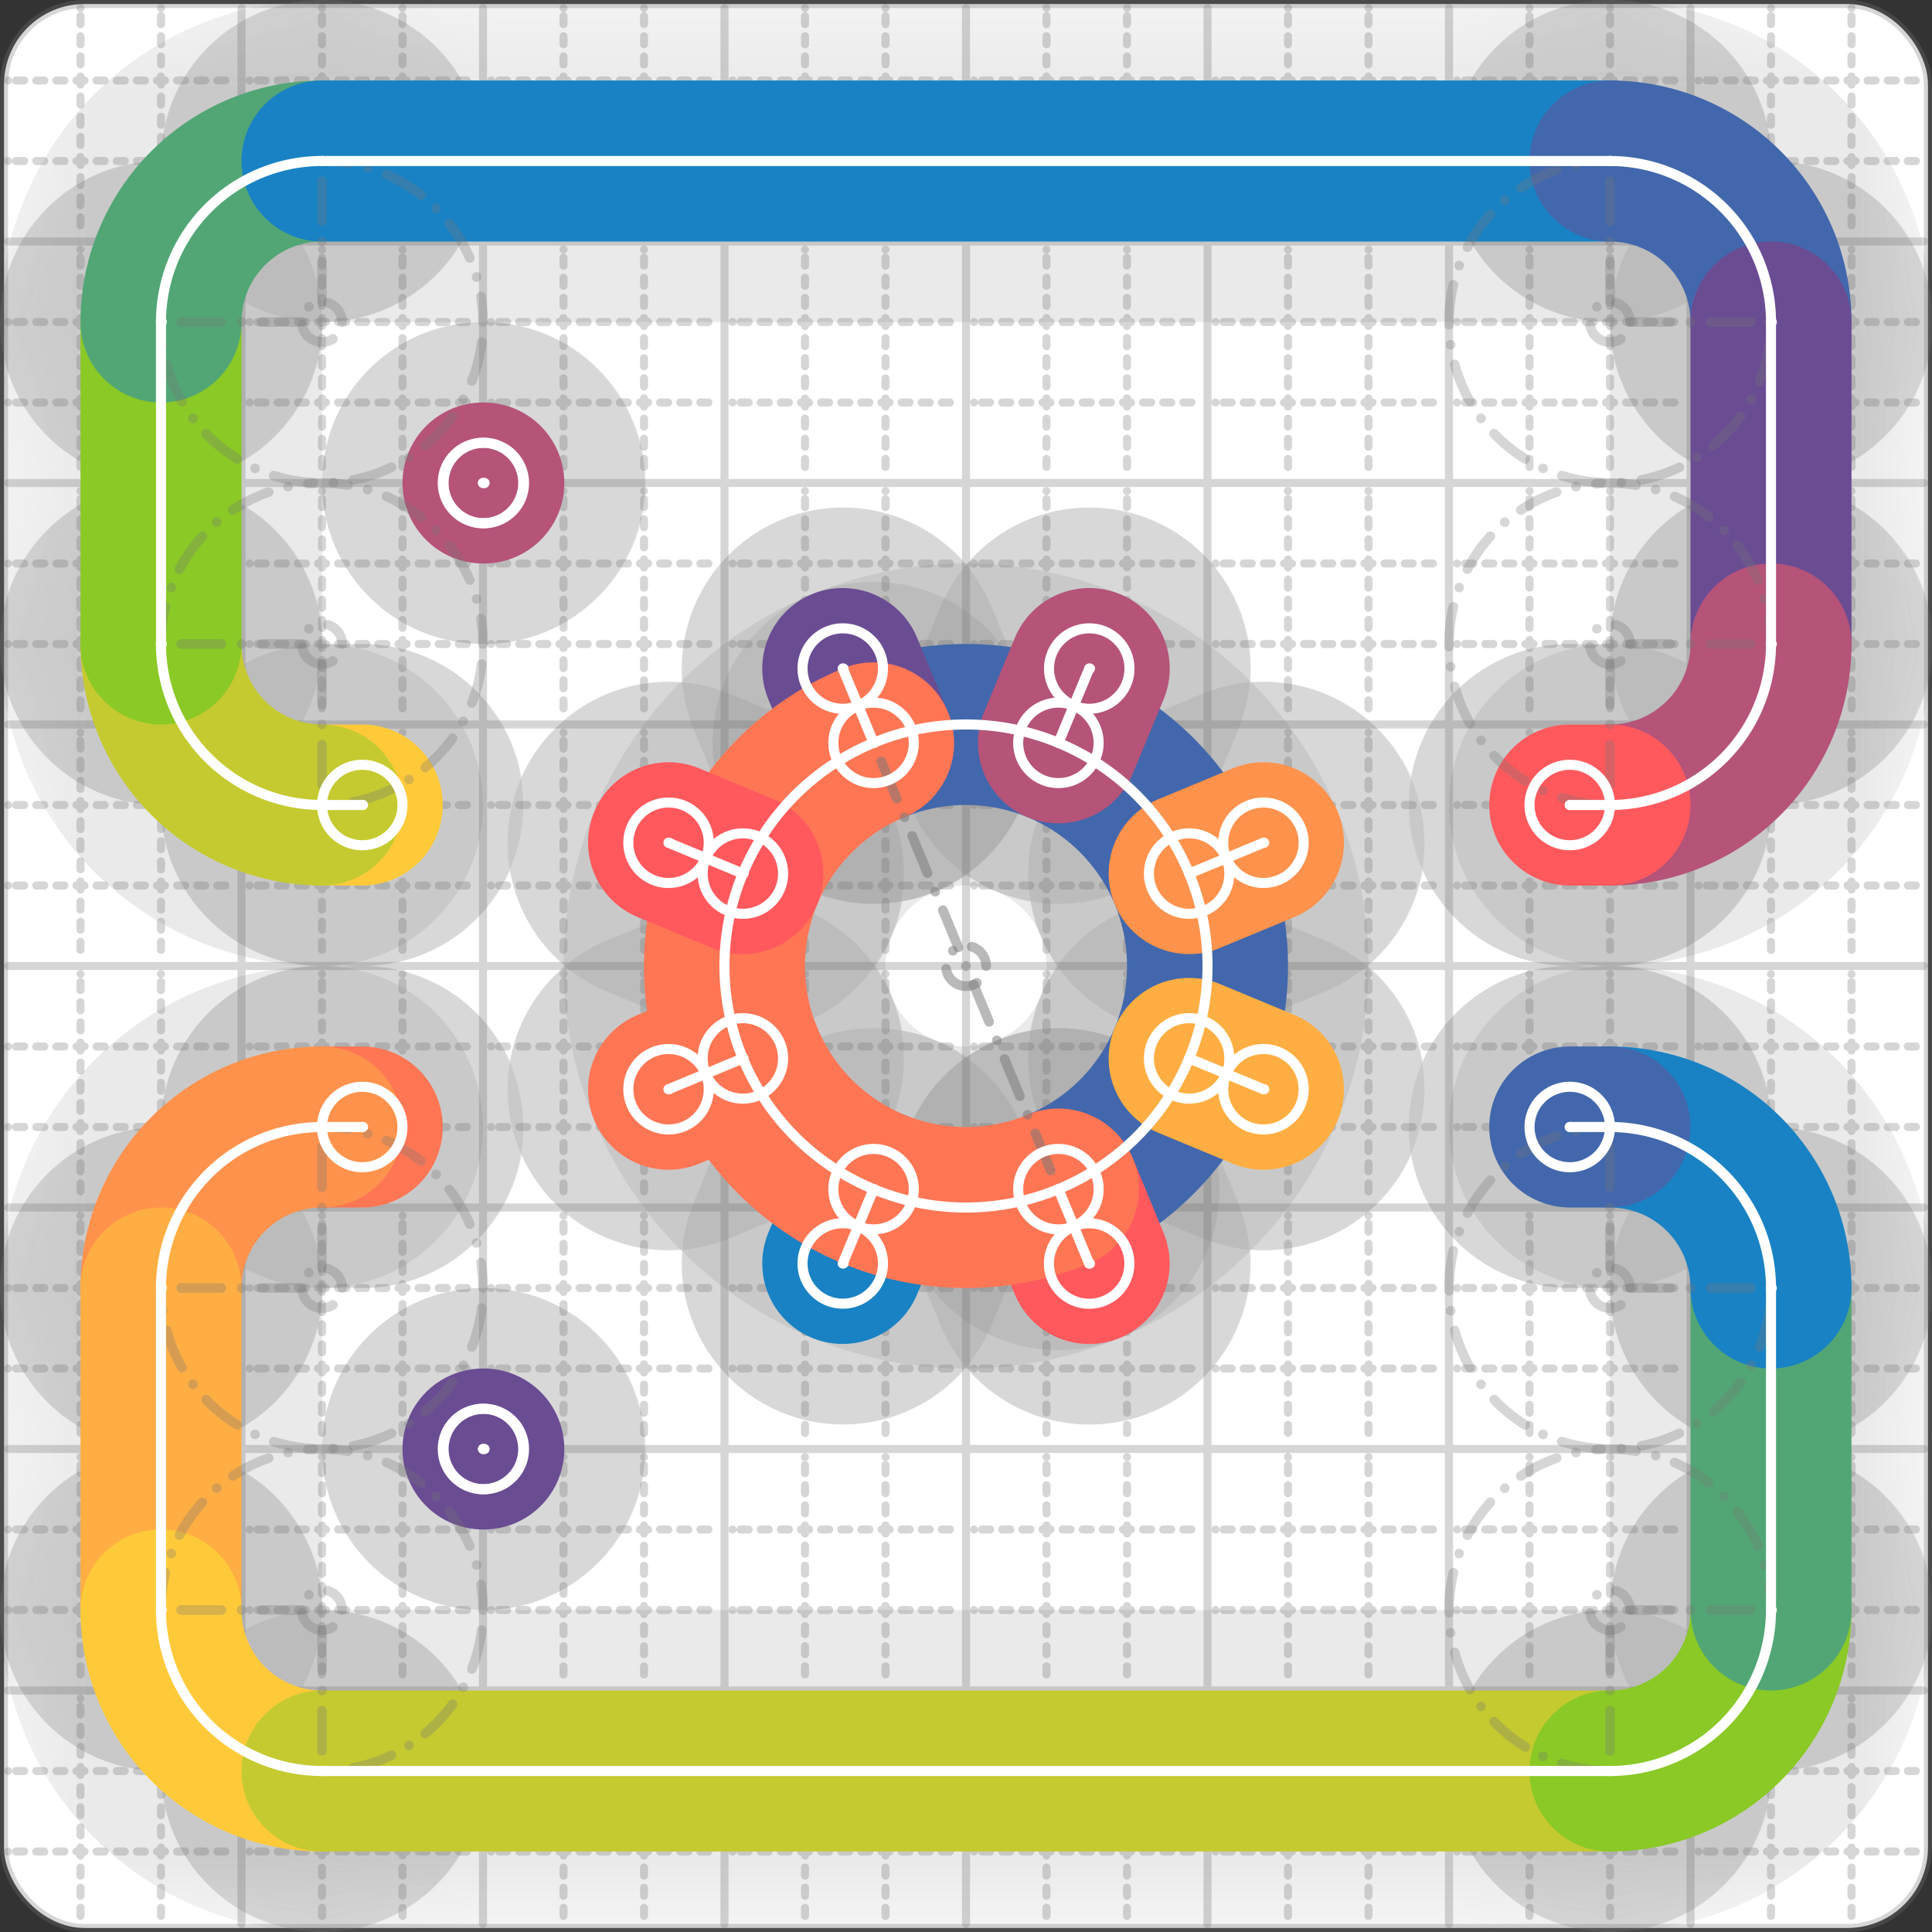 <svg xmlns="http://www.w3.org/2000/svg" width="24" height="24" viewBox="0 0 24 24" fill="none" stroke="currentColor" stroke-width="2" stroke-linecap="round" stroke-linejoin="round"><rect x="0" y="0" width="24" height="24" fill="#333333" stroke="none"/><style>
  @media screen and (prefers-color-scheme: light) {
    .svg-preview-grid-rect { fill: none }
  }
  @media screen and (prefers-color-scheme: dark) {
    .svg-preview-grid-rect { fill: none }
    .svg
    .svg-preview-grid-group,
    .svg-preview-radii-group,
    .svg-preview-shadow-mask-group,
    .svg-preview-shadow-group {
      stroke: #fff;
    }
  }
</style><g class="svg-preview-grid-group" stroke-linecap="butt" stroke-width="0.1" stroke="#777" stroke-opacity="0.3"><rect class="svg-preview-grid-rect" width="23.9" height="23.9" x="0.05" y="0.05" rx="1" fill="#fff"></rect><path stroke-dasharray="0 0.1 0.1 0.15 0.1 0.15 0.1 0.15 0.1 0.15 0.1 0.15 0.1 0.15 0.1 0.15 0.1 0.15 0.1 0.15 0.1 0.15 0.1 0.15 0 0.15" stroke-width="0.1" d="M0.1 1h23.8M1 0.1v23.8M0.1 2h23.8M2 0.1v23.8M0.1 4h23.8M4 0.1v23.8M0.1 5h23.8M5 0.1v23.8M0.1 7h23.8M7 0.1v23.8M0.1 8h23.8M8 0.1v23.8M0.1 10h23.8M10 0.1v23.8M0.1 11h23.8M11 0.1v23.8M0.1 13h23.8M13 0.1v23.8M0.1 14h23.8M14 0.1v23.8M0.1 16h23.8M16 0.1v23.8M0.1 17h23.8M17 0.1v23.8M0.1 19h23.8M19 0.1v23.8M0.1 20h23.8M20 0.1v23.8M0.1 22h23.8M22 0.1v23.8M0.1 23h23.8M23 0.1v23.8"></path><path d="M0.1 3h23.8M3 0.1v23.8M0.1 6h23.8M6 0.1v23.8M0.1 9h23.8M9 0.1v23.8M0.1 12h23.8M12 0.1v23.8M0.1 15h23.8M15 0.1v23.8M0.1 18h23.8M18 0.1v23.8M0.1 21h23.8M21 0.1v23.8"></path></g><g class="svg-preview-shadow-mask-group" stroke-width="4" stroke="#777" stroke-opacity="0.15"><mask id="svg-preview-shadow-mask-0" maskUnits="userSpaceOnUse" stroke-opacity="1" stroke-width="4" stroke="#000"><rect x="0" y="0" width="24" height="24" fill="#fff" stroke="none" rx="1"></rect><path d="M10.852 14.772h.01M10.469 15.695h.01"></path></mask><mask id="svg-preview-shadow-mask-1" maskUnits="userSpaceOnUse" stroke-opacity="1" stroke-width="4" stroke="#000"><rect x="0" y="0" width="24" height="24" fill="#fff" stroke="none" rx="1"></rect><path d="M13.148 14.772h.01M10.852 9.228h.01M10.469 8.305h.01"></path></mask><mask id="svg-preview-shadow-mask-2" maskUnits="userSpaceOnUse" stroke-opacity="1" stroke-width="4" stroke="#000"><rect x="0" y="0" width="24" height="24" fill="#fff" stroke="none" rx="1"></rect><path d="M13.148 9.228h.01M13.531 8.305h.01"></path></mask><mask id="svg-preview-shadow-mask-3" maskUnits="userSpaceOnUse" stroke-opacity="1" stroke-width="4" stroke="#000"><rect x="0" y="0" width="24" height="24" fill="#fff" stroke="none" rx="1"></rect><path d="M13.53 15.696h.01M13.148 14.772h.01M10.852 9.228h.01"></path></mask><mask id="svg-preview-shadow-mask-4" maskUnits="userSpaceOnUse" stroke-opacity="1" stroke-width="4" stroke="#000"><rect x="0" y="0" width="24" height="24" fill="#fff" stroke="none" rx="1"></rect><path d="M14.772 10.852h.01M15.695 10.469h.01"></path></mask><mask id="svg-preview-shadow-mask-5" maskUnits="userSpaceOnUse" stroke-opacity="1" stroke-width="4" stroke="#000"><rect x="0" y="0" width="24" height="24" fill="#fff" stroke="none" rx="1"></rect><path d="M14.772 13.148h.01M15.695 13.531h.01"></path></mask><mask id="svg-preview-shadow-mask-6" maskUnits="userSpaceOnUse" stroke-opacity="1" stroke-width="4" stroke="#000"><rect x="0" y="0" width="24" height="24" fill="#fff" stroke="none" rx="1"></rect><path d="M4.5 10h.01M4 10h.01M2 8h.01M2 4h.01M4 2h.01M20 2h.01M22 4h.01M22 8h.01M20 10h.01M19.5 10h.01"></path></mask><mask id="svg-preview-shadow-mask-7" maskUnits="userSpaceOnUse" stroke-opacity="1" stroke-width="4" stroke="#000"><rect x="0" y="0" width="24" height="24" fill="#fff" stroke="none" rx="1"></rect><path d="M4.5 14h.01M4 14h.01M2 16h.01M2 20h.01M4 22h.01M20 22h.01M22 20h.01M22 16h.01M20 14h.01M19.5 14h.01"></path></mask><mask id="svg-preview-shadow-mask-8" maskUnits="userSpaceOnUse" stroke-opacity="1" stroke-width="4" stroke="#000"><rect x="0" y="0" width="24" height="24" fill="#fff" stroke="none" rx="1"></rect><path d="M6 18h.01M6.01 18h.01"></path></mask><mask id="svg-preview-shadow-mask-9" maskUnits="userSpaceOnUse" stroke-opacity="1" stroke-width="4" stroke="#000"><rect x="0" y="0" width="24" height="24" fill="#fff" stroke="none" rx="1"></rect><path d="M6 6h.01M6.01 6h.01"></path></mask><mask id="svg-preview-shadow-mask-10" maskUnits="userSpaceOnUse" stroke-opacity="1" stroke-width="4" stroke="#000"><rect x="0" y="0" width="24" height="24" fill="#fff" stroke="none" rx="1"></rect><path d="M9.228 10.852h.01M8.305 10.469h.01"></path></mask><mask id="svg-preview-shadow-mask-11" maskUnits="userSpaceOnUse" stroke-opacity="1" stroke-width="4" stroke="#000"><rect x="0" y="0" width="24" height="24" fill="#fff" stroke="none" rx="1"></rect><path d="M9.228 13.148h.01M8.305 13.531h.01"></path></mask></g><g class="svg-preview-shadow-group" stroke-width="4" stroke="#777" stroke-opacity="0.15"><path mask="url(#svg-preview-shadow-mask-0)" d="M 10.852 14.772 L 10.469 15.695"></path><path mask="url(#svg-preview-shadow-mask-1)" d="M 13.148 14.772 A3 3 0 1 0 10.852 9.228"></path><path mask="url(#svg-preview-shadow-mask-1)" d="M 10.852 9.228 L 10.469 8.305"></path><path mask="url(#svg-preview-shadow-mask-2)" d="M 13.148 9.228 L 13.531 8.305"></path><path mask="url(#svg-preview-shadow-mask-3)" d="M 13.53 15.696 L 13.148 14.772"></path><path mask="url(#svg-preview-shadow-mask-3)" d="M 13.148 14.772 A3 3 0 1 1 10.852 9.228"></path><path mask="url(#svg-preview-shadow-mask-4)" d="M 14.772 10.852 L 15.695 10.469"></path><path mask="url(#svg-preview-shadow-mask-5)" d="M 14.772 13.148 L 15.695 13.531"></path><path mask="url(#svg-preview-shadow-mask-6)" d="M 4.5 10 L 4 10"></path><path mask="url(#svg-preview-shadow-mask-6)" d="M 4 10 A2 2 0 0 1 2 8"></path><path mask="url(#svg-preview-shadow-mask-6)" d="M 2 8 L 2 4"></path><path mask="url(#svg-preview-shadow-mask-6)" d="M 2 4 A2 2 0 0 1 4 2"></path><path mask="url(#svg-preview-shadow-mask-6)" d="M 4 2 L 20 2"></path><path mask="url(#svg-preview-shadow-mask-6)" d="M 20 2 A2 2 0 0 1 22 4"></path><path mask="url(#svg-preview-shadow-mask-6)" d="M 22 4 L 22 8"></path><path mask="url(#svg-preview-shadow-mask-6)" d="M 22 8 A2 2 0 0 1 20 10"></path><path mask="url(#svg-preview-shadow-mask-6)" d="M 20 10 L 19.5 10"></path><path mask="url(#svg-preview-shadow-mask-7)" d="M 4.5 14 L 4 14"></path><path mask="url(#svg-preview-shadow-mask-7)" d="M 4 14 A2 2 0 0 0 2 16"></path><path mask="url(#svg-preview-shadow-mask-7)" d="M 2 16 L 2 20"></path><path mask="url(#svg-preview-shadow-mask-7)" d="M 2 20 A2 2 0 0 0 4 22"></path><path mask="url(#svg-preview-shadow-mask-7)" d="M 4 22 L 20 22"></path><path mask="url(#svg-preview-shadow-mask-7)" d="M 20 22 A2 2 0 0 0 22 20"></path><path mask="url(#svg-preview-shadow-mask-7)" d="M 22 20 L 22 16"></path><path mask="url(#svg-preview-shadow-mask-7)" d="M 22 16 A2 2 0 0 0 20 14"></path><path mask="url(#svg-preview-shadow-mask-7)" d="M 20 14 L 19.5 14"></path><path mask="url(#svg-preview-shadow-mask-8)" d="M 6 18 L 6.01 18"></path><path mask="url(#svg-preview-shadow-mask-9)" d="M 6 6 L 6.01 6"></path><path mask="url(#svg-preview-shadow-mask-10)" d="M 9.228 10.852 L 8.305 10.469"></path><path mask="url(#svg-preview-shadow-mask-11)" d="M 9.228 13.148 L 8.305 13.531"></path><path d="M10.852 14.772h.01M10.469 15.695h.01M13.148 14.772h.01M10.852 9.228h.01M10.469 8.305h.01M13.148 9.228h.01M13.531 8.305h.01M13.53 15.696h.01M14.772 10.852h.01M15.695 10.469h.01M14.772 13.148h.01M15.695 13.531h.01M4.5 10h.01M4 10h.01M2 8h.01M2 4h.01M4 2h.01M20 2h.01M22 4h.01M22 8h.01M20 10h.01M19.5 10h.01M4.5 14h.01M4 14h.01M2 16h.01M2 20h.01M4 22h.01M20 22h.01M22 20h.01M22 16h.01M20 14h.01M19.5 14h.01M6 18h.01M6.01 18h.01M6 6h.01M6.01 6h.01M9.228 10.852h.01M8.305 10.469h.01M9.228 13.148h.01M8.305 13.531h.01"></path></g><g class="svg-preview-handles-group" stroke-width="0.12" stroke="#777" stroke-opacity="0.6"></g><g class="svg-preview-colored-path-group"><path d="M 10.852 14.772 L 10.469 15.695" stroke="#1982c4"></path><path d="M 13.148 14.772 A3 3 0 1 0 10.852 9.228" stroke="#4267AC"></path><path d="M 10.852 9.228 L 10.469 8.305" stroke="#6a4c93"></path><path d="M 13.148 9.228 L 13.531 8.305" stroke="#B55379"></path><path d="M 13.53 15.696 L 13.148 14.772" stroke="#FF595E"></path><path d="M 13.148 14.772 A3 3 0 1 1 10.852 9.228" stroke="#FF7655"></path><path d="M 14.772 10.852 L 15.695 10.469" stroke="#ff924c"></path><path d="M 14.772 13.148 L 15.695 13.531" stroke="#FFAE43"></path><path d="M 4.5 10 L 4 10" stroke="#ffca3a"></path><path d="M 4 10 A2 2 0 0 1 2 8" stroke="#C5CA30"></path><path d="M 2 8 L 2 4" stroke="#8ac926"></path><path d="M 2 4 A2 2 0 0 1 4 2" stroke="#52A675"></path><path d="M 4 2 L 20 2" stroke="#1982c4"></path><path d="M 20 2 A2 2 0 0 1 22 4" stroke="#4267AC"></path><path d="M 22 4 L 22 8" stroke="#6a4c93"></path><path d="M 22 8 A2 2 0 0 1 20 10" stroke="#B55379"></path><path d="M 20 10 L 19.5 10" stroke="#FF595E"></path><path d="M 4.5 14 L 4 14" stroke="#FF7655"></path><path d="M 4 14 A2 2 0 0 0 2 16" stroke="#ff924c"></path><path d="M 2 16 L 2 20" stroke="#FFAE43"></path><path d="M 2 20 A2 2 0 0 0 4 22" stroke="#ffca3a"></path><path d="M 4 22 L 20 22" stroke="#C5CA30"></path><path d="M 20 22 A2 2 0 0 0 22 20" stroke="#8ac926"></path><path d="M 22 20 L 22 16" stroke="#52A675"></path><path d="M 22 16 A2 2 0 0 0 20 14" stroke="#1982c4"></path><path d="M 20 14 L 19.5 14" stroke="#4267AC"></path><path d="M 6 18 L 6.01 18" stroke="#6a4c93"></path><path d="M 6 6 L 6.01 6" stroke="#B55379"></path><path d="M 9.228 10.852 L 8.305 10.469" stroke="#FF595E"></path><path d="M 9.228 13.148 L 8.305 13.531" stroke="#FF7655"></path></g><g class="svg-preview-radii-group" stroke-width="0.12" stroke-dasharray="0 0.25 0.25" stroke="#777" stroke-opacity="0.3"><path d="M13.148 14.772 12 12 10.852 9.228"></path><circle cy="12" cx="12" r="0.25" stroke-dasharray="0"></circle><circle cy="12" cx="12" r="3"></circle><path d="M13.148 14.772 12 12 10.852 9.228"></path><circle cy="12" cx="12" r="0.25" stroke-dasharray="0"></circle><circle cy="12" cx="12" r="3"></circle><path d="M4 10 4 8 2 8"></path><circle cy="8" cx="4" r="0.25" stroke-dasharray="0"></circle><circle cy="8" cx="4" r="2"></circle><path d="M2 4 4 4 4 2"></path><circle cy="4" cx="4" r="0.25" stroke-dasharray="0"></circle><circle cy="4" cx="4" r="2"></circle><path d="M20 2 20 4 22 4"></path><circle cy="4" cx="20" r="0.25" stroke-dasharray="0"></circle><circle cy="4" cx="20" r="2"></circle><path d="M22 8 20 8 20 10"></path><circle cy="8" cx="20" r="0.25" stroke-dasharray="0"></circle><circle cy="8" cx="20" r="2"></circle><path d="M4 14 4 16 2 16"></path><circle cy="16" cx="4" r="0.25" stroke-dasharray="0"></circle><circle cy="16" cx="4" r="2"></circle><path d="M2 20 4 20 4 22"></path><circle cy="20" cx="4" r="0.25" stroke-dasharray="0"></circle><circle cy="20" cx="4" r="2"></circle><path d="M20 22 20 20 22 20"></path><circle cy="20" cx="20" r="0.25" stroke-dasharray="0"></circle><circle cy="20" cx="20" r="2"></circle><path d="M22 16 20 16 20 14"></path><circle cy="16" cx="20" r="0.25" stroke-dasharray="0"></circle><circle cy="16" cx="20" r="2"></circle></g><g class="svg-preview-control-path-marker-mask-group" stroke-width="1" stroke="#000"><mask id="svg-preview-control-path-marker-mask-0" maskUnits="userSpaceOnUse"><rect x="0" y="0" width="24" height="24" fill="#fff" stroke="none" rx="1"></rect><path d="M10.852 14.772h.01"></path><path d="M10.469 15.695h.01"></path></mask><mask id="svg-preview-control-path-marker-mask-1" maskUnits="userSpaceOnUse"><rect x="0" y="0" width="24" height="24" fill="#fff" stroke="none" rx="1"></rect><path d="M13.148 14.772h.01"></path><path d="M10.852 9.228h.01"></path></mask><mask id="svg-preview-control-path-marker-mask-2" maskUnits="userSpaceOnUse"><rect x="0" y="0" width="24" height="24" fill="#fff" stroke="none" rx="1"></rect><path d="M10.852 9.228h.01"></path><path d="M10.469 8.305h.01"></path></mask><mask id="svg-preview-control-path-marker-mask-3" maskUnits="userSpaceOnUse"><rect x="0" y="0" width="24" height="24" fill="#fff" stroke="none" rx="1"></rect><path d="M13.148 9.228h.01"></path><path d="M13.531 8.305h.01"></path></mask><mask id="svg-preview-control-path-marker-mask-4" maskUnits="userSpaceOnUse"><rect x="0" y="0" width="24" height="24" fill="#fff" stroke="none" rx="1"></rect><path d="M13.53 15.696h.01"></path><path d="M13.148 14.772h.01"></path></mask><mask id="svg-preview-control-path-marker-mask-5" maskUnits="userSpaceOnUse"><rect x="0" y="0" width="24" height="24" fill="#fff" stroke="none" rx="1"></rect><path d="M13.148 14.772h.01"></path><path d="M10.852 9.228h.01"></path></mask><mask id="svg-preview-control-path-marker-mask-6" maskUnits="userSpaceOnUse"><rect x="0" y="0" width="24" height="24" fill="#fff" stroke="none" rx="1"></rect><path d="M14.772 10.852h.01"></path><path d="M15.695 10.469h.01"></path></mask><mask id="svg-preview-control-path-marker-mask-7" maskUnits="userSpaceOnUse"><rect x="0" y="0" width="24" height="24" fill="#fff" stroke="none" rx="1"></rect><path d="M14.772 13.148h.01"></path><path d="M15.695 13.531h.01"></path></mask><mask id="svg-preview-control-path-marker-mask-8" maskUnits="userSpaceOnUse"><rect x="0" y="0" width="24" height="24" fill="#fff" stroke="none" rx="1"></rect><path d="M4.5 10h.01"></path><path d="M4 10h.01"></path></mask><mask id="svg-preview-control-path-marker-mask-9" maskUnits="userSpaceOnUse"><rect x="0" y="0" width="24" height="24" fill="#fff" stroke="none" rx="1"></rect><path d="M4 10h.01"></path><path d="M2 8h.01"></path></mask><mask id="svg-preview-control-path-marker-mask-10" maskUnits="userSpaceOnUse"><rect x="0" y="0" width="24" height="24" fill="#fff" stroke="none" rx="1"></rect><path d="M2 8h.01"></path><path d="M2 4h.01"></path></mask><mask id="svg-preview-control-path-marker-mask-11" maskUnits="userSpaceOnUse"><rect x="0" y="0" width="24" height="24" fill="#fff" stroke="none" rx="1"></rect><path d="M2 4h.01"></path><path d="M4 2h.01"></path></mask><mask id="svg-preview-control-path-marker-mask-12" maskUnits="userSpaceOnUse"><rect x="0" y="0" width="24" height="24" fill="#fff" stroke="none" rx="1"></rect><path d="M4 2h.01"></path><path d="M20 2h.01"></path></mask><mask id="svg-preview-control-path-marker-mask-13" maskUnits="userSpaceOnUse"><rect x="0" y="0" width="24" height="24" fill="#fff" stroke="none" rx="1"></rect><path d="M20 2h.01"></path><path d="M22 4h.01"></path></mask><mask id="svg-preview-control-path-marker-mask-14" maskUnits="userSpaceOnUse"><rect x="0" y="0" width="24" height="24" fill="#fff" stroke="none" rx="1"></rect><path d="M22 4h.01"></path><path d="M22 8h.01"></path></mask><mask id="svg-preview-control-path-marker-mask-15" maskUnits="userSpaceOnUse"><rect x="0" y="0" width="24" height="24" fill="#fff" stroke="none" rx="1"></rect><path d="M22 8h.01"></path><path d="M20 10h.01"></path></mask><mask id="svg-preview-control-path-marker-mask-16" maskUnits="userSpaceOnUse"><rect x="0" y="0" width="24" height="24" fill="#fff" stroke="none" rx="1"></rect><path d="M20 10h.01"></path><path d="M19.5 10h.01"></path></mask><mask id="svg-preview-control-path-marker-mask-17" maskUnits="userSpaceOnUse"><rect x="0" y="0" width="24" height="24" fill="#fff" stroke="none" rx="1"></rect><path d="M4.5 14h.01"></path><path d="M4 14h.01"></path></mask><mask id="svg-preview-control-path-marker-mask-18" maskUnits="userSpaceOnUse"><rect x="0" y="0" width="24" height="24" fill="#fff" stroke="none" rx="1"></rect><path d="M4 14h.01"></path><path d="M2 16h.01"></path></mask><mask id="svg-preview-control-path-marker-mask-19" maskUnits="userSpaceOnUse"><rect x="0" y="0" width="24" height="24" fill="#fff" stroke="none" rx="1"></rect><path d="M2 16h.01"></path><path d="M2 20h.01"></path></mask><mask id="svg-preview-control-path-marker-mask-20" maskUnits="userSpaceOnUse"><rect x="0" y="0" width="24" height="24" fill="#fff" stroke="none" rx="1"></rect><path d="M2 20h.01"></path><path d="M4 22h.01"></path></mask><mask id="svg-preview-control-path-marker-mask-21" maskUnits="userSpaceOnUse"><rect x="0" y="0" width="24" height="24" fill="#fff" stroke="none" rx="1"></rect><path d="M4 22h.01"></path><path d="M20 22h.01"></path></mask><mask id="svg-preview-control-path-marker-mask-22" maskUnits="userSpaceOnUse"><rect x="0" y="0" width="24" height="24" fill="#fff" stroke="none" rx="1"></rect><path d="M20 22h.01"></path><path d="M22 20h.01"></path></mask><mask id="svg-preview-control-path-marker-mask-23" maskUnits="userSpaceOnUse"><rect x="0" y="0" width="24" height="24" fill="#fff" stroke="none" rx="1"></rect><path d="M22 20h.01"></path><path d="M22 16h.01"></path></mask><mask id="svg-preview-control-path-marker-mask-24" maskUnits="userSpaceOnUse"><rect x="0" y="0" width="24" height="24" fill="#fff" stroke="none" rx="1"></rect><path d="M22 16h.01"></path><path d="M20 14h.01"></path></mask><mask id="svg-preview-control-path-marker-mask-25" maskUnits="userSpaceOnUse"><rect x="0" y="0" width="24" height="24" fill="#fff" stroke="none" rx="1"></rect><path d="M20 14h.01"></path><path d="M19.5 14h.01"></path></mask><mask id="svg-preview-control-path-marker-mask-26" maskUnits="userSpaceOnUse"><rect x="0" y="0" width="24" height="24" fill="#fff" stroke="none" rx="1"></rect><path d="M6 18h.01"></path><path d="M6.01 18h.01"></path></mask><mask id="svg-preview-control-path-marker-mask-27" maskUnits="userSpaceOnUse"><rect x="0" y="0" width="24" height="24" fill="#fff" stroke="none" rx="1"></rect><path d="M6 6h.01"></path><path d="M6.01 6h.01"></path></mask><mask id="svg-preview-control-path-marker-mask-28" maskUnits="userSpaceOnUse"><rect x="0" y="0" width="24" height="24" fill="#fff" stroke="none" rx="1"></rect><path d="M9.228 10.852h.01"></path><path d="M8.305 10.469h.01"></path></mask><mask id="svg-preview-control-path-marker-mask-29" maskUnits="userSpaceOnUse"><rect x="0" y="0" width="24" height="24" fill="#fff" stroke="none" rx="1"></rect><path d="M9.228 13.148h.01"></path><path d="M8.305 13.531h.01"></path></mask></g><g class="svg-preview-control-path-group" stroke="#fff" stroke-width="0.125"><path mask="url(#svg-preview-control-path-marker-mask-0)" d="M 10.852 14.772 L 10.469 15.695"></path><path mask="url(#svg-preview-control-path-marker-mask-1)" d="M 13.148 14.772 A3 3 0 1 0 10.852 9.228"></path><path mask="url(#svg-preview-control-path-marker-mask-2)" d="M 10.852 9.228 L 10.469 8.305"></path><path mask="url(#svg-preview-control-path-marker-mask-3)" d="M 13.148 9.228 L 13.531 8.305"></path><path mask="url(#svg-preview-control-path-marker-mask-4)" d="M 13.53 15.696 L 13.148 14.772"></path><path mask="url(#svg-preview-control-path-marker-mask-5)" d="M 13.148 14.772 A3 3 0 1 1 10.852 9.228"></path><path mask="url(#svg-preview-control-path-marker-mask-6)" d="M 14.772 10.852 L 15.695 10.469"></path><path mask="url(#svg-preview-control-path-marker-mask-7)" d="M 14.772 13.148 L 15.695 13.531"></path><path mask="url(#svg-preview-control-path-marker-mask-8)" d="M 4.5 10 L 4 10"></path><path mask="url(#svg-preview-control-path-marker-mask-9)" d="M 4 10 A2 2 0 0 1 2 8"></path><path mask="url(#svg-preview-control-path-marker-mask-10)" d="M 2 8 L 2 4"></path><path mask="url(#svg-preview-control-path-marker-mask-11)" d="M 2 4 A2 2 0 0 1 4 2"></path><path mask="url(#svg-preview-control-path-marker-mask-12)" d="M 4 2 L 20 2"></path><path mask="url(#svg-preview-control-path-marker-mask-13)" d="M 20 2 A2 2 0 0 1 22 4"></path><path mask="url(#svg-preview-control-path-marker-mask-14)" d="M 22 4 L 22 8"></path><path mask="url(#svg-preview-control-path-marker-mask-15)" d="M 22 8 A2 2 0 0 1 20 10"></path><path mask="url(#svg-preview-control-path-marker-mask-16)" d="M 20 10 L 19.5 10"></path><path mask="url(#svg-preview-control-path-marker-mask-17)" d="M 4.5 14 L 4 14"></path><path mask="url(#svg-preview-control-path-marker-mask-18)" d="M 4 14 A2 2 0 0 0 2 16"></path><path mask="url(#svg-preview-control-path-marker-mask-19)" d="M 2 16 L 2 20"></path><path mask="url(#svg-preview-control-path-marker-mask-20)" d="M 2 20 A2 2 0 0 0 4 22"></path><path mask="url(#svg-preview-control-path-marker-mask-21)" d="M 4 22 L 20 22"></path><path mask="url(#svg-preview-control-path-marker-mask-22)" d="M 20 22 A2 2 0 0 0 22 20"></path><path mask="url(#svg-preview-control-path-marker-mask-23)" d="M 22 20 L 22 16"></path><path mask="url(#svg-preview-control-path-marker-mask-24)" d="M 22 16 A2 2 0 0 0 20 14"></path><path mask="url(#svg-preview-control-path-marker-mask-25)" d="M 20 14 L 19.5 14"></path><path mask="url(#svg-preview-control-path-marker-mask-26)" d="M 6 18 L 6.01 18"></path><path mask="url(#svg-preview-control-path-marker-mask-27)" d="M 6 6 L 6.01 6"></path><path mask="url(#svg-preview-control-path-marker-mask-28)" d="M 9.228 10.852 L 8.305 10.469"></path><path mask="url(#svg-preview-control-path-marker-mask-29)" d="M 9.228 13.148 L 8.305 13.531"></path></g><g class="svg-preview-control-path-marker-group" stroke="#fff" stroke-width="0.125"><path d="M10.852 14.772h.01M10.469 15.695h.01M13.148 14.772h.01M10.852 9.228h.01M10.852 9.228h.01M10.469 8.305h.01M13.148 9.228h.01M13.531 8.305h.01M13.53 15.696h.01M13.148 14.772h.01M13.148 14.772h.01M10.852 9.228h.01M14.772 10.852h.01M15.695 10.469h.01M14.772 13.148h.01M15.695 13.531h.01M4.5 10h.01M4 10h.01M4 10h.01M2 8h.01M2 8h.01M2 4h.01M2 4h.01M4 2h.01M4 2h.01M20 2h.01M20 2h.01M22 4h.01M22 4h.01M22 8h.01M22 8h.01M20 10h.01M20 10h.01M19.5 10h.01M4.5 14h.01M4 14h.01M4 14h.01M2 16h.01M2 16h.01M2 20h.01M2 20h.01M4 22h.01M4 22h.01M20 22h.01M20 22h.01M22 20h.01M22 20h.01M22 16h.01M22 16h.01M20 14h.01M20 14h.01M19.5 14h.01M6 18h.01M6.01 18h.01M6 6h.01M6.01 6h.01M9.228 10.852h.01M8.305 10.469h.01M9.228 13.148h.01M8.305 13.531h.01"></path><circle cx="10.852" cy="14.772" r="0.5"></circle><circle cx="10.469" cy="15.695" r="0.5"></circle><circle cx="13.148" cy="14.772" r="0.5"></circle><circle cx="10.469" cy="8.305" r="0.5"></circle><circle cx="13.148" cy="9.228" r="0.5"></circle><circle cx="13.531" cy="8.305" r="0.5"></circle><circle cx="13.53" cy="15.696" r="0.5"></circle><circle cx="10.852" cy="9.228" r="0.5"></circle><circle cx="14.772" cy="10.852" r="0.5"></circle><circle cx="15.695" cy="10.469" r="0.5"></circle><circle cx="14.772" cy="13.148" r="0.5"></circle><circle cx="15.695" cy="13.531" r="0.5"></circle><circle cx="4.5" cy="10" r="0.5"></circle><circle cx="19.5" cy="10" r="0.5"></circle><circle cx="4.5" cy="14" r="0.5"></circle><circle cx="19.5" cy="14" r="0.5"></circle><circle cx="6" cy="18" r="0.5"></circle><circle cx="6.01" cy="18" r="0.5"></circle><circle cx="6" cy="6" r="0.5"></circle><circle cx="6.01" cy="6" r="0.5"></circle><circle cx="9.228" cy="10.852" r="0.5"></circle><circle cx="8.305" cy="10.469" r="0.5"></circle><circle cx="9.228" cy="13.148" r="0.5"></circle><circle cx="8.305" cy="13.531" r="0.5"></circle></g><g class="svg-preview-handles-group" stroke-width="0.12" stroke="#FFF" stroke-opacity="0.3"></g></svg>